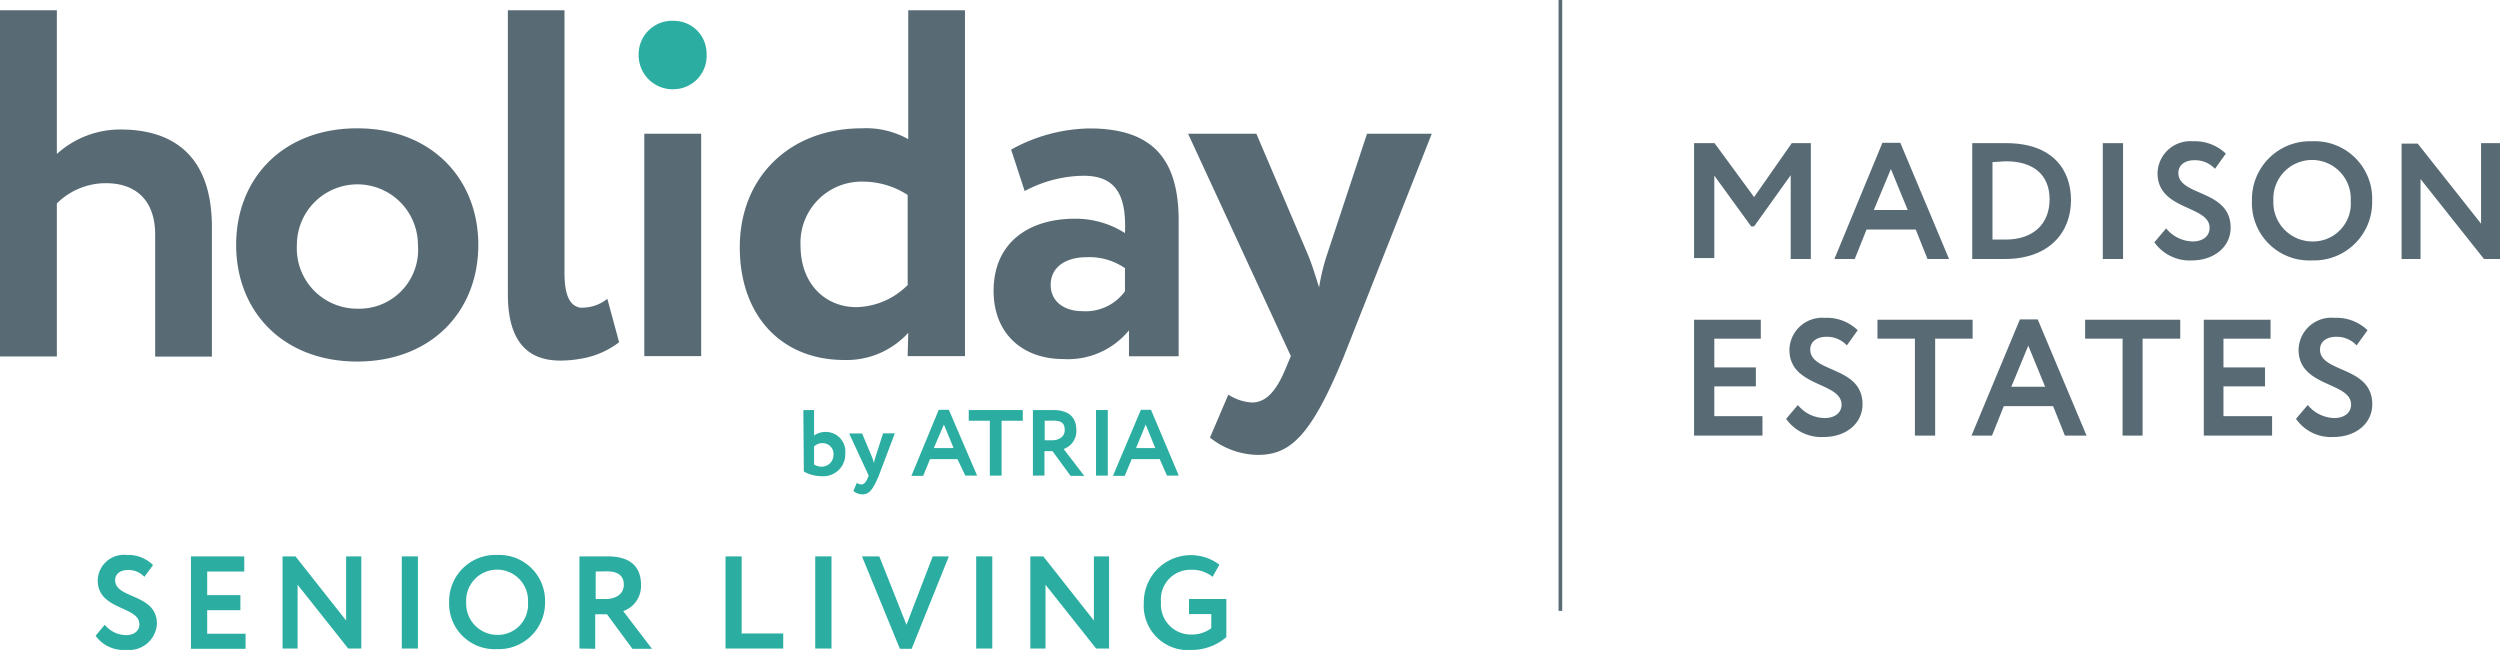 <?xml version="1.0" encoding="UTF-8"?> <svg xmlns="http://www.w3.org/2000/svg" id="Layer_1" data-name="Layer 1" viewBox="0 0 212.36 55.21"><defs><style>.cls-1{fill:#586b75;}.cls-2{fill:#2baea1;}</style></defs><path class="cls-1" d="M132.7,0h-.31V51.89h.31Z"></path><path class="cls-1" d="M0,.87H4.83V13.08A8,8,0,0,1,10.24,11C14.86,11,18,13.37,18,19.29v11H13.18V19.92c0-2.81-1.55-4.36-4.2-4.36a5.91,5.91,0,0,0-4.15,1.72v13H0Z"></path><path class="cls-1" d="M30.34,26.22A5,5,0,0,0,35.5,20.8a5.14,5.14,0,1,0-10.28,0,5.12,5.12,0,0,0,5.12,5.42m0-15.32c6.26,0,10.29,4.24,10.29,9.9s-4,9.91-10.29,9.91S20.06,26.47,20.06,20.8s4-9.9,10.28-9.9"></path><path class="cls-1" d="M52.59,29.07l-1-3.69a3.38,3.38,0,0,1-2,.75,1.76,1.76,0,0,1-.33,0h0c-.9-.18-1.31-1.11-1.31-3V.87H43.14V25c0,3.86,1.56,5.63,4.45,5.63a9.84,9.84,0,0,0,1.69-.15h0A7.25,7.25,0,0,0,52.59,29.07Z"></path><rect class="cls-1" x="54.73" y="11.36" width="4.83" height="18.89"></rect><path class="cls-2" d="M57.25,7.58a2.83,2.83,0,0,0,2.77-3,2.78,2.78,0,0,0-2.77-2.81,2.84,2.84,0,0,0-3,2.81,2.89,2.89,0,0,0,3,3"></path><path class="cls-1" d="M77.1,24.16v-7.6a7,7,0,0,0-3.74-1.13A5.19,5.19,0,0,0,68,20.84c0,3.36,2.18,5.25,4.74,5.25a6.33,6.33,0,0,0,4.41-1.93m0,4.11a7.08,7.08,0,0,1-5.42,2.31c-5.41,0-8.89-3.82-8.89-9.57,0-6,4.28-10.11,10.36-10.11a7.34,7.34,0,0,1,3.95.92V.87h4.82V30.25H77.1Z"></path><path class="cls-1" d="M95.56,24.71V22.78a5.33,5.33,0,0,0-3.31-.93c-1.6,0-3,.76-3,2.35,0,1.43,1.17,2.23,2.68,2.23a4.12,4.12,0,0,0,3.65-1.72m-9.69-12a14.08,14.08,0,0,1,6.67-1.8c5.58,0,7.56,2.85,7.56,7.85v11.5H95.9V28.06a6.7,6.7,0,0,1-5.58,2.44c-3.44,0-5.92-2.14-5.92-5.79,0-4.16,3.06-6.13,6.88-6.13a7.76,7.76,0,0,1,4.28,1.22c.13-3.15-.71-4.87-3.52-4.87a10.81,10.81,0,0,0-5,1.3Z"></path><path class="cls-1" d="M114.16,30.25c-2.77,6.75-4.54,8.39-7.3,8.39a6.63,6.63,0,0,1-4.08-1.47l1.56-3.65a4.08,4.08,0,0,0,2,.67c1.22,0,2.1-1,2.89-2.94l.42-1-8.73-18.89h5.8l4.4,10.32c.38.93.63,1.81.93,2.73a17.61,17.61,0,0,1,.67-2.77l3.4-10.28h5.5Z"></path><path class="cls-2" d="M68.24,34.83h.91V37a1.61,1.61,0,0,1,.95-.31,1.66,1.66,0,0,1,1.7,1.82,1.86,1.86,0,0,1-2,1.94,3.05,3.05,0,0,1-1.52-.4Zm.91,3.1v1.52a1.13,1.13,0,0,0,.65.19,1,1,0,0,0,1-1,.92.92,0,0,0-.94-1A1,1,0,0,0,69.15,37.93Z"></path><path class="cls-2" d="M74.65,40.4c-.53,1.28-.86,1.59-1.39,1.59a1.22,1.22,0,0,1-.77-.28l.29-.69a.78.78,0,0,0,.38.13c.23,0,.4-.18.55-.56l.08-.19-1.66-3.58h1.1l.84,2a5.08,5.08,0,0,1,.17.51,4,4,0,0,1,.13-.52l.64-2h1Z"></path><path class="cls-2" d="M79.74,34.81h.86L83,40.4h-1L81.33,39H79l-.58,1.42h-1Zm-.42,3.25H81l-.82-2Z"></path><path class="cls-2" d="M82.29,34.83h4.59v.91h-1.8V40.4h-1V35.74H82.29Z"></path><path class="cls-2" d="M87.74,40.4V34.83l1.69,0c1.52,0,2,.76,2,1.72a1.61,1.61,0,0,1-1.08,1.59l1.75,2.28H90.94L89.4,38.32h-.68V40.4Zm1-4.66V37.4h.63c.57,0,1.07-.29,1.07-.86s-.24-.81-1-.81Z"></path><path class="cls-2" d="M93.1,34.83h1V40.4h-1Z"></path><path class="cls-2" d="M96.91,34.81h.86l2.36,5.59h-1L98.51,39H96.13l-.59,1.42h-1Zm-.41,3.25h1.63l-.81-2Z"></path><path class="cls-2" d="M8.3,49.3a2.22,2.22,0,0,1,2.44-2.16A3,3,0,0,1,13,48l-.74,1a1.8,1.8,0,0,0-1.38-.58c-.68,0-1.1.34-1.1.86,0,1.62,3.55,1.11,3.55,3.71a2.36,2.36,0,0,1-2.62,2.21A2.88,2.88,0,0,1,8.12,54l.78-.93a2.37,2.37,0,0,0,1.8.88c.65,0,1.14-.33,1.14-.92C11.84,51.47,8.3,51.85,8.3,49.3Z"></path><path class="cls-2" d="M16.22,47.26h4.53v1.29H17.6v2h2.82v1.28H17.6v2h3.26v1.28H16.22Z"></path><path class="cls-2" d="M29.58,55.09l-4.3-5.42v5.42H24V47.26h1.1l4.3,5.45V47.26h1.29v7.83Z"></path><path class="cls-2" d="M34.13,47.26H35.5v7.83H34.13Z"></path><path class="cls-2" d="M42.22,47.14a3.9,3.9,0,0,1,4.08,4,3.94,3.94,0,0,1-4.08,4,3.87,3.87,0,0,1-4.07-4A3.93,3.93,0,0,1,42.22,47.14Zm0,6.79a2.57,2.57,0,0,0,2.63-2.75,2.63,2.63,0,1,0-5.25,0A2.65,2.65,0,0,0,42.22,53.93Z"></path><path class="cls-2" d="M49.22,55.09V47.26l2.39,0c2.13,0,2.84,1.06,2.84,2.42a2.26,2.26,0,0,1-1.51,2.23l2.44,3.2H53.72l-2.16-2.93h-1v2.93Zm1.38-6.54v2.33h.89c.8,0,1.5-.41,1.5-1.21,0-.62-.33-1.14-1.45-1.14Z"></path><path class="cls-2" d="M61.63,47.26H63v6.55h3.53v1.28h-4.9Z"></path><path class="cls-2" d="M69.25,47.26h1.38v7.83H69.25Z"></path><path class="cls-2" d="M77.44,55.11h-1l-3.22-7.85h1.47L77,53.07l2.23-5.81h1.37Z"></path><path class="cls-2" d="M82.92,47.26h1.37v7.83H82.92Z"></path><path class="cls-2" d="M93.11,55.09l-4.3-5.42v5.42H87.52V47.26h1.1l4.3,5.45V47.26h1.29v7.83Z"></path><path class="cls-2" d="M101,50.88h3.17v3.24a4.5,4.5,0,0,1-2.93,1.09,3.76,3.76,0,0,1-4.08-4,4,4,0,0,1,6.42-3.24L103,49a2.7,2.7,0,0,0-1.77-.6,2.51,2.51,0,0,0-2.61,2.75,2.55,2.55,0,0,0,2.65,2.75,2.72,2.72,0,0,0,1.62-.54V52.16H101Z"></path><path class="cls-1" d="M143.9,12.16h1.74L149,16.74l3.2-4.58h1.62V22h-1.71V14.88L149,19.23h-.25l-3.13-4.31v7H143.9Z"></path><path class="cls-1" d="M159.9,12.13h1.52L165.56,22h-1.83l-1-2.5h-4.18l-1,2.5h-1.73Zm-.73,5.71h2.88l-1.43-3.48Z"></path><path class="cls-1" d="M167.53,12.16h.18c.59,0,2,0,2.71,0,3.92,0,5.5,2.25,5.5,4.84,0,2.76-1.88,5-5.62,5-.58,0-1.68,0-2.57,0h-.2Zm1.72,1.61v6.58c.48,0,.87,0,1.11,0,2.37,0,3.74-1.34,3.74-3.42s-1.37-3.23-3.71-3.23C170,13.73,169.65,13.74,169.25,13.77Z"></path><path class="cls-1" d="M178.62,12.16h1.72V22h-1.72Z"></path><path class="cls-1" d="M183.27,14.71a2.78,2.78,0,0,1,3-2.71,3.79,3.79,0,0,1,2.8,1.05l-.92,1.29a2.3,2.3,0,0,0-1.74-.73c-.86,0-1.37.44-1.37,1.08,0,2,4.44,1.39,4.44,4.65,0,1.66-1.45,2.78-3.28,2.78A3.66,3.66,0,0,1,183,20.58l1-1.18a3,3,0,0,0,2.26,1.11c.81,0,1.43-.41,1.43-1.15C187.71,17.42,183.27,17.9,183.27,14.71Z"></path><path class="cls-1" d="M196.39,12a4.88,4.88,0,0,1,5.11,5.06,4.94,4.94,0,0,1-5.11,5.06,4.87,4.87,0,0,1-5.1-5.06A4.93,4.93,0,0,1,196.39,12Zm0,8.51a3.21,3.21,0,0,0,3.29-3.45,3.29,3.29,0,1,0-6.57,0A3.32,3.32,0,0,0,196.39,20.51Z"></path><path class="cls-1" d="M211,22l-5.39-6.79V22H204v-9.8h1.37L210.75,19V12.16h1.61V22Z"></path><path class="cls-1" d="M143.9,27.16h5.67v1.61h-3.95v2.44h3.53v1.61h-3.53v2.53h4.09V37H143.9Z"></path><path class="cls-1" d="M152,29.71A2.78,2.78,0,0,1,155,27a3.76,3.76,0,0,1,2.8,1.05l-.92,1.29a2.28,2.28,0,0,0-1.74-.73c-.85,0-1.37.44-1.37,1.08,0,2,4.44,1.39,4.44,4.65,0,1.66-1.44,2.78-3.28,2.78a3.66,3.66,0,0,1-3.21-1.54l1-1.18A2.94,2.94,0,0,0,155,35.51c.81,0,1.43-.41,1.43-1.15C156.39,32.42,152,32.9,152,29.71Z"></path><path class="cls-1" d="M159.48,27.16h8.08v1.61h-3.18V37h-1.72V28.77h-3.18Z"></path><path class="cls-1" d="M171.58,27.13h1.51L177.24,37H175.4l-1-2.5h-4.19l-1,2.5h-1.74Zm-.73,5.72h2.87l-1.43-3.49Z"></path><path class="cls-1" d="M177.12,27.16h8.08v1.61H182V37H180.3V28.77h-3.18Z"></path><path class="cls-1" d="M187.2,27.16h5.67v1.61h-4v2.44h3.53v1.61h-3.53v2.53H193V37H187.2Z"></path><path class="cls-1" d="M195.25,29.71A2.78,2.78,0,0,1,198.3,27a3.8,3.8,0,0,1,2.81,1.05l-.93,1.29a2.28,2.28,0,0,0-1.74-.73c-.85,0-1.37.44-1.37,1.08,0,2,4.44,1.39,4.44,4.65,0,1.66-1.44,2.78-3.28,2.78a3.63,3.63,0,0,1-3.2-1.54l1-1.18a3,3,0,0,0,2.25,1.11c.81,0,1.43-.41,1.43-1.15C199.69,32.42,195.25,32.9,195.25,29.71Z"></path></svg> 